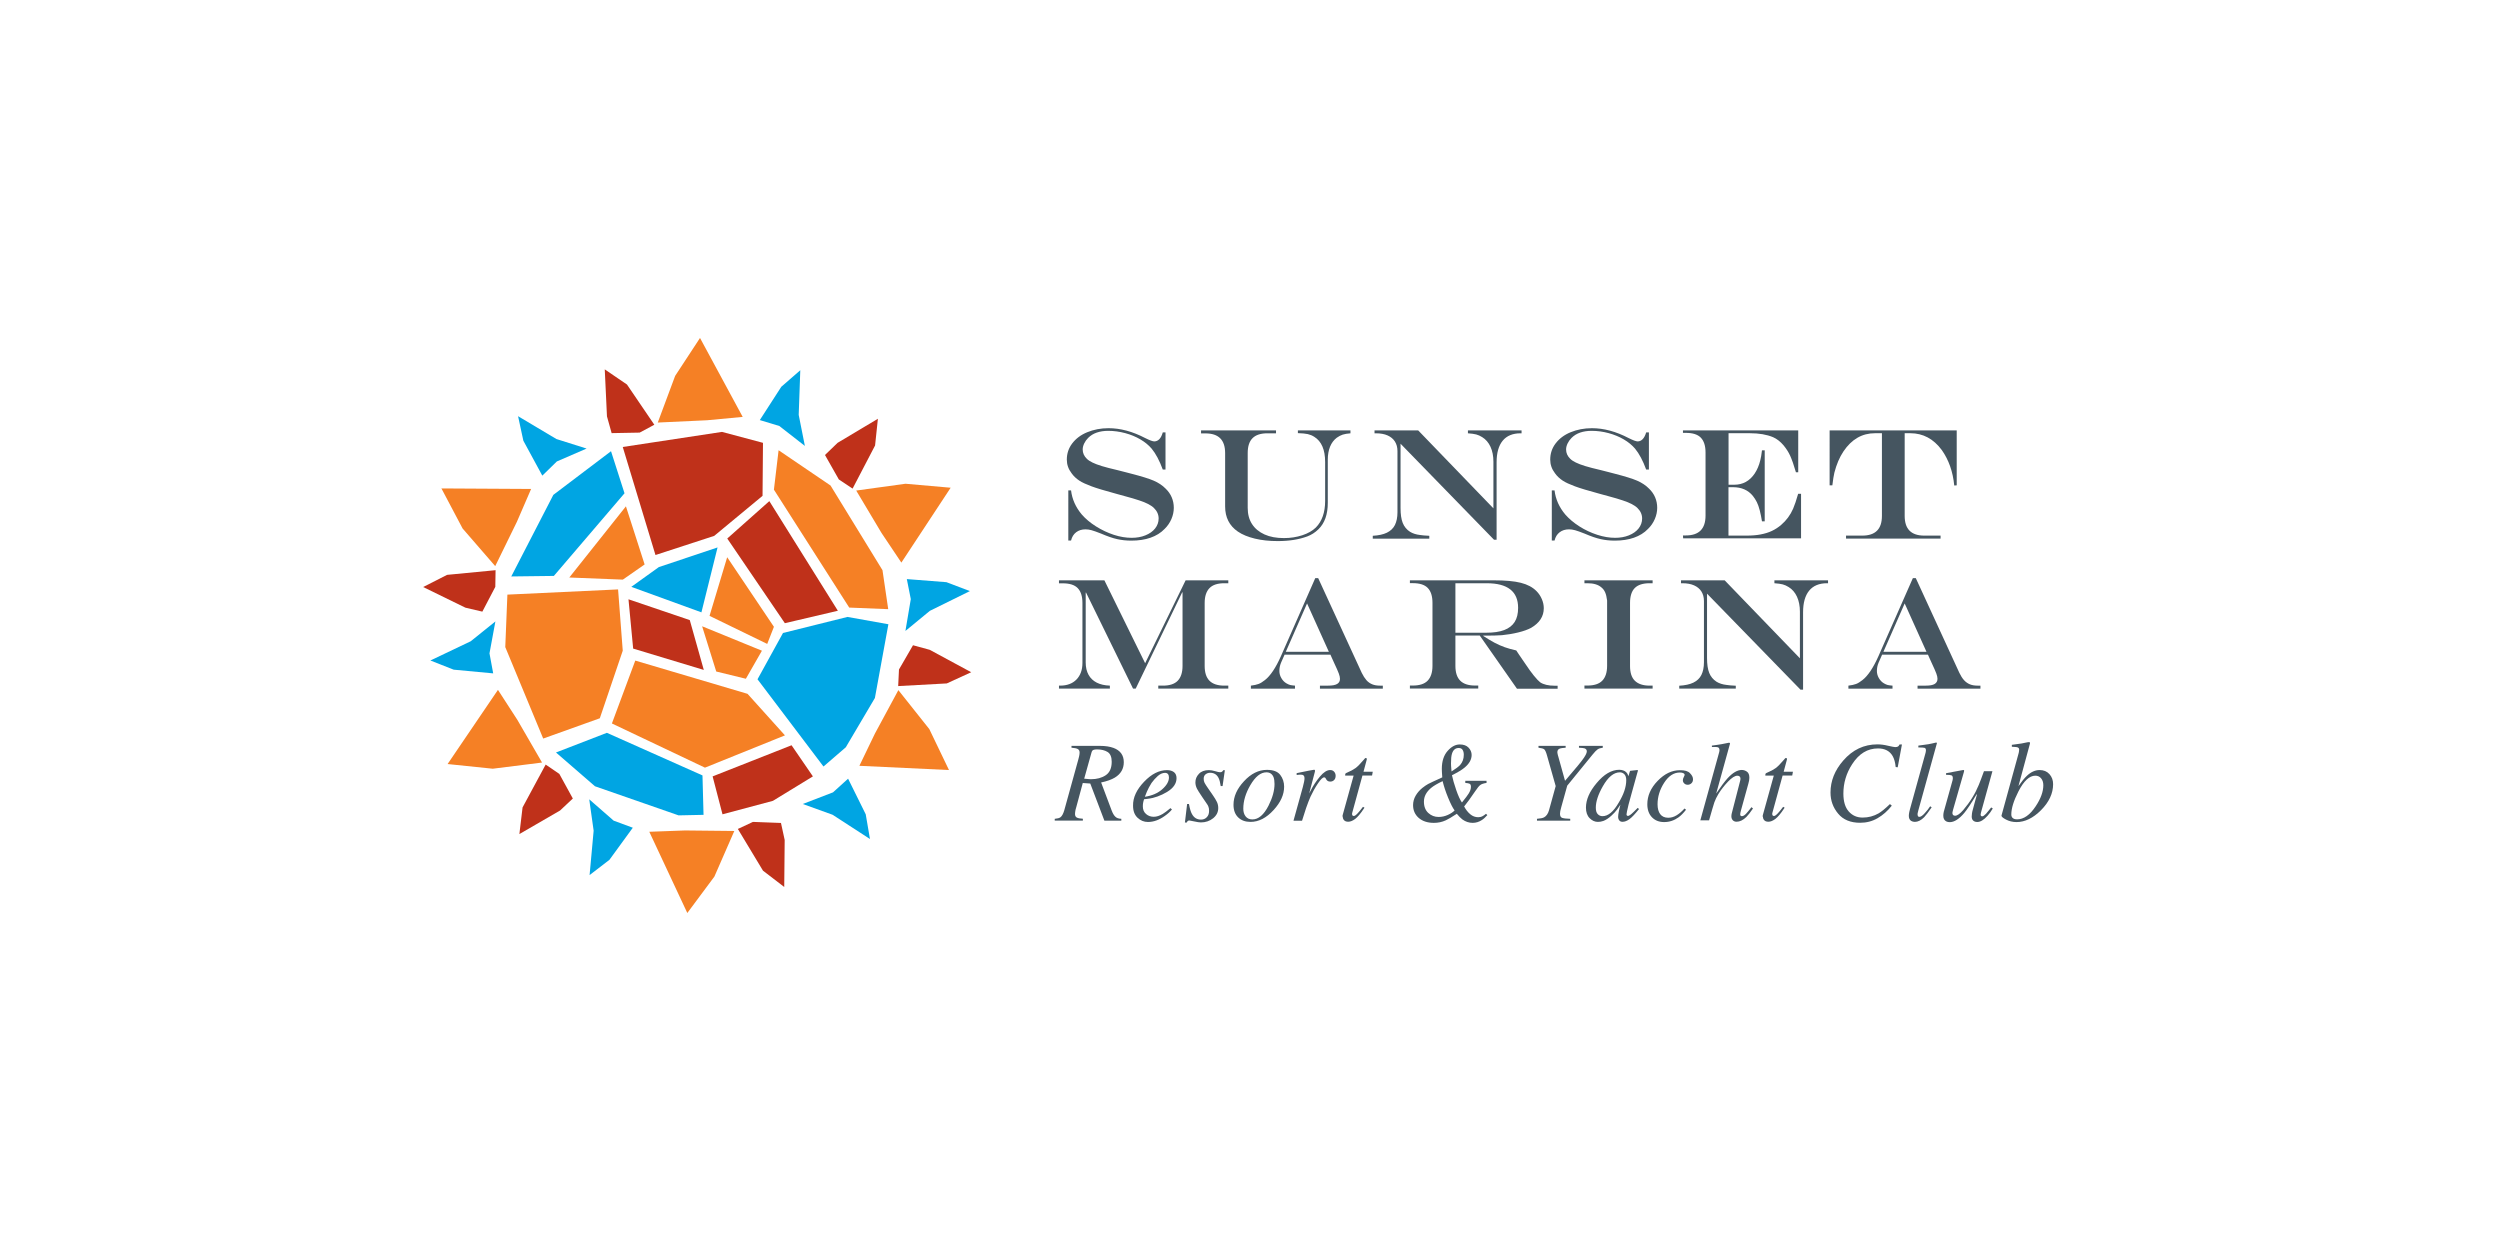 <svg xmlns="http://www.w3.org/2000/svg" xmlns:xlink="http://www.w3.org/1999/xlink" id="Layer_1" x="0px" y="0px" viewBox="0 0 283.46 141.73" style="enable-background:new 0 0 283.46 141.73;" xml:space="preserve"><style type="text/css">	.st0{fill:#F58025;}	.st1{fill:#00A5E3;}	.st2{fill:#BF311A;}	.st3{fill:#455560;}</style><g>	<g>		<path class="st0" d="M100.06,64.65l-5.89-9.6l-5.89-4l-0.53,4.47l8.54,13.37l4.42,0.18L100.06,64.65z M72.03,74.9l-2.65,7.13   l10.55,5.01l9.07-3.66l-4.24-4.71L72.03,74.9z M70.08,66.83l-12.55,0.59l-0.24,5.95l4.3,10.37l6.42-2.3l2.6-7.66L70.08,66.83z    M73.09,64l-2.12-6.59l-6.42,8.07l6.07,0.24L73.09,64z M87.75,71.07l-5.3-7.89l-2,6.65l6.54,3.18L87.75,71.07z M84.57,76.96   l1.82-3.18l-6.78-2.77l1.6,5.13L84.57,76.96z"></path>		<polygon class="st0" points="74.58,47.91 80.17,47.65 84.21,47.27 79.37,38.32 76.55,42.62   "></polygon>		<polygon class="st0" points="56.15,64.19 58.61,59.16 60.22,55.44 50.05,55.38 52.45,59.92   "></polygon>		<polygon class="st0" points="61.46,86.46 58.66,81.62 56.46,78.22 50.75,86.63 55.87,87.16   "></polygon>		<polygon class="st0" points="83.26,94.22 77.67,94.16 73.62,94.31 77.93,103.52 81,99.39   "></polygon>		<polygon class="st0" points="101.86,78.25 99.2,83.18 97.44,86.83 107.6,87.31 105.37,82.67   "></polygon>		<polygon class="st0" points="97.08,55.62 99.95,60.43 102.2,63.79 107.79,55.3 102.67,54.85   "></polygon>	</g>	<g>		<path class="st1" d="M96.09,69.95l-7.31,1.82l-2.89,5.25l7.48,9.89l2.53-2.18l3.3-5.59l1.53-8.36L96.09,69.95z M68.81,83.09   l-5.77,2.23l4.42,3.83l9.48,3.3l2.83-0.06l-0.12-4.47L68.81,83.09z M69.28,51.16l-6.54,4.95l-4.77,9.25l4.83-0.06l8.01-9.37   L69.28,51.16z M71.58,66.54l7.95,2.89l1.83-7.36L74.7,64.3L71.58,66.54z"></path>		<polygon class="st1" points="86.15,47.63 88.59,43.85 90.74,41.98 90.56,47.04 91.26,50.56 88.36,48.3   "></polygon>		<polygon class="st1" points="61.49,53.93 59.34,49.97 58.74,47.19 63.09,49.78 66.51,50.86 63.14,52.32   "></polygon>		<polygon class="st1" points="55.92,76.35 51.44,75.93 48.8,74.89 53.37,72.71 56.17,70.46 55.5,74.08   "></polygon>		<polygon class="st1" points="71.75,93.85 69.1,97.49 66.85,99.22 67.31,94.19 66.81,90.63 69.58,93.05   "></polygon>		<polygon class="st1" points="96.16,88.29 98.16,92.33 98.64,95.13 94.4,92.38 91.02,91.16 94.45,89.84   "></polygon>		<polygon class="st1" points="102.82,65.66 107.31,66.01 109.97,67.02 105.43,69.26 102.66,71.54 103.27,67.93   "></polygon>	</g>	<g>		<path class="st2" d="M80.98,60.76l5.48-4.54l0.05-6.01l-4.65-1.24l-11.25,1.71l3.71,12.25L80.98,60.76z M88.99,70.66l6.01-1.41   l-7.77-12.43l-4.77,4.24L88.99,70.66z M80.8,88.03l1.12,4.3l5.72-1.53l4.53-2.77l-2.42-3.53L80.8,88.03z M71.26,67.95l0.53,5.59   l8.01,2.42l-1.59-5.65L71.26,67.95z"></path>		<polygon class="st2" points="74.19,48.16 71.09,43.6 68.57,41.88 68.82,47.21 69.35,49.11 72.53,49.05   "></polygon>		<polygon class="st2" points="56.19,64.65 50.69,65.18 47.98,66.56 52.77,68.9 54.69,69.35 56.16,66.54   "></polygon>		<polygon class="st2" points="61.87,86.69 59.25,91.55 58.89,94.57 63.5,91.9 64.95,90.54 63.42,87.75   "></polygon>		<polygon class="st2" points="83.66,93.99 86.51,98.72 88.92,100.57 88.97,95.24 88.55,93.31 85.37,93.19   "></polygon>		<polygon class="st2" points="101.84,77.79 107.35,77.49 110.12,76.22 105.42,73.68 103.52,73.16 101.93,75.91   "></polygon>		<polygon class="st2" points="96.67,55.4 99.22,50.51 99.54,47.48 94.97,50.21 93.54,51.59 95.11,54.36   "></polygon>	</g></g><g>	<g>		<path class="st3" d="M131.84,49.03h0.31v4.21h-0.31c-0.37-1.01-0.79-1.8-1.26-2.37c-0.34-0.4-0.77-0.75-1.28-1.05   s-1.09-0.54-1.72-0.71c-0.64-0.17-1.28-0.26-1.93-0.26c-0.49,0-0.92,0.07-1.3,0.2s-0.7,0.33-0.97,0.6   c-0.19,0.19-0.34,0.4-0.45,0.63s-0.17,0.46-0.17,0.68c0,0.41,0.16,0.76,0.47,1.06c0.15,0.15,0.36,0.29,0.63,0.42   s0.62,0.27,1.05,0.4s1.03,0.29,1.81,0.47c0.21,0.06,0.35,0.1,0.43,0.11l0.43,0.11l0.69,0.18c1.16,0.3,2.01,0.56,2.54,0.79   s0.99,0.53,1.36,0.91c0.29,0.28,0.52,0.6,0.68,0.97s0.24,0.77,0.24,1.2c0,0.42-0.09,0.85-0.27,1.27s-0.44,0.8-0.77,1.12   c-0.43,0.45-0.97,0.78-1.6,1s-1.36,0.33-2.18,0.33c-0.57,0-1.1-0.06-1.6-0.17s-1.11-0.32-1.83-0.63   c-0.47-0.19-0.83-0.31-1.07-0.38s-0.48-0.1-0.69-0.1c-0.42,0-0.77,0.11-1.06,0.33s-0.48,0.53-0.58,0.94h-0.31V55.6h0.31   c0.12,1.01,0.53,1.92,1.22,2.74c0.42,0.48,0.95,0.93,1.6,1.34s1.33,0.73,2.03,0.96s1.38,0.34,2.02,0.34   c0.57,0,1.09-0.09,1.56-0.28s0.84-0.45,1.1-0.78s0.4-0.71,0.4-1.13c0-0.45-0.18-0.85-0.54-1.2c-0.16-0.16-0.38-0.3-0.64-0.44   s-0.6-0.27-1.01-0.41s-0.98-0.31-1.7-0.5L126.61,56c-1.37-0.37-2.32-0.66-2.85-0.86c-0.59-0.22-1.06-0.43-1.39-0.65   s-0.63-0.49-0.87-0.83c-0.36-0.47-0.54-0.98-0.54-1.55c0-0.68,0.2-1.29,0.61-1.83s0.97-0.97,1.7-1.27s1.53-0.46,2.42-0.46   c1.34,0,2.72,0.37,4.16,1.12c0.5,0.25,0.85,0.38,1.03,0.38C131.32,50.04,131.65,49.71,131.84,49.03z"></path>		<path class="st3" d="M136.16,48.8h8.52v0.33h-0.98c-0.75,0-1.31,0.18-1.68,0.55s-0.55,0.93-0.55,1.68v6.23   c0,0.71,0.16,1.32,0.49,1.83s0.8,0.9,1.42,1.18s1.35,0.41,2.2,0.41c0.74,0,1.44-0.11,2.08-0.32s1.16-0.51,1.54-0.88   c0.7-0.71,1.05-1.72,1.05-3.01V52.4c0-1.41-0.41-2.36-1.23-2.87c-0.23-0.15-0.48-0.25-0.74-0.31s-0.63-0.09-1.12-0.11V48.8h5.96   v0.33c-0.37,0.03-0.66,0.08-0.88,0.15s-0.44,0.19-0.67,0.35c-0.33,0.25-0.59,0.59-0.76,1.01s-0.26,0.91-0.26,1.48v4.9   c0,1.3-0.35,2.3-1.06,2.99c-0.39,0.38-0.81,0.64-1.26,0.81c-0.94,0.35-2.05,0.53-3.35,0.53c-0.96,0-1.82-0.09-2.6-0.28   s-1.42-0.45-1.93-0.8c-0.96-0.66-1.44-1.61-1.44-2.85v-6.05c0-1.49-0.74-2.23-2.23-2.23h-0.5V48.8z"></path>		<path class="st3" d="M155.87,48.8h4.93l8.53,8.84v-5.29c0-0.64-0.11-1.21-0.33-1.69s-0.54-0.85-0.95-1.1   c-0.22-0.14-0.45-0.24-0.67-0.3s-0.54-0.1-0.94-0.13V48.8h6.08v0.33h-0.12c-0.88,0-1.56,0.28-2.02,0.84s-0.69,1.38-0.69,2.45v8.78   h-0.29l-10.6-10.89v7.29c0,0.71,0.08,1.28,0.25,1.7s0.45,0.76,0.83,1c0.31,0.19,0.69,0.31,1.13,0.36c0.25,0.04,0.6,0.07,1.05,0.09   v0.33h-6.41v-0.33c0.66-0.04,1.19-0.15,1.6-0.35s0.72-0.49,0.91-0.87s0.29-0.87,0.29-1.44v-6.94c0-0.43-0.1-0.79-0.29-1.09   s-0.47-0.53-0.83-0.69s-0.8-0.24-1.32-0.24h-0.16V48.8z"></path>		<path class="st3" d="M186.65,49.03h0.31v4.21h-0.31c-0.37-1.01-0.79-1.8-1.26-2.37c-0.34-0.4-0.77-0.75-1.28-1.05   s-1.09-0.54-1.72-0.71s-1.28-0.26-1.93-0.26c-0.49,0-0.92,0.07-1.3,0.2s-0.7,0.33-0.97,0.6c-0.19,0.19-0.34,0.4-0.45,0.63   s-0.17,0.46-0.17,0.68c0,0.41,0.16,0.76,0.47,1.06c0.15,0.15,0.36,0.29,0.63,0.42c0.27,0.13,0.62,0.27,1.05,0.4   s1.03,0.29,1.81,0.47c0.21,0.06,0.35,0.1,0.43,0.11l0.43,0.11l0.69,0.18c1.16,0.3,2.01,0.56,2.54,0.79s0.99,0.53,1.36,0.91   c0.29,0.28,0.52,0.6,0.68,0.97s0.24,0.77,0.24,1.2c0,0.42-0.09,0.85-0.27,1.27s-0.44,0.8-0.77,1.12c-0.43,0.45-0.97,0.78-1.6,1   s-1.36,0.33-2.17,0.33c-0.57,0-1.1-0.06-1.6-0.17s-1.11-0.32-1.83-0.63c-0.47-0.19-0.83-0.31-1.07-0.38s-0.48-0.1-0.69-0.1   c-0.42,0-0.77,0.11-1.06,0.33s-0.48,0.53-0.58,0.94h-0.31V55.6h0.31c0.12,1.01,0.53,1.92,1.22,2.74c0.42,0.48,0.95,0.93,1.59,1.34   s1.33,0.73,2.04,0.96s1.38,0.34,2.02,0.34c0.57,0,1.09-0.09,1.56-0.28s0.84-0.45,1.1-0.78s0.4-0.71,0.4-1.13   c0-0.45-0.18-0.85-0.54-1.2c-0.16-0.16-0.38-0.3-0.64-0.44s-0.6-0.27-1.01-0.41s-0.98-0.31-1.7-0.5L181.42,56   c-1.37-0.37-2.32-0.66-2.85-0.86c-0.59-0.22-1.06-0.43-1.39-0.65s-0.63-0.49-0.87-0.83c-0.36-0.47-0.54-0.98-0.54-1.55   c0-0.68,0.2-1.29,0.61-1.83s0.97-0.97,1.7-1.27s1.53-0.46,2.42-0.46c1.34,0,2.72,0.37,4.16,1.12c0.5,0.25,0.85,0.38,1.03,0.38   C186.12,50.04,186.45,49.71,186.65,49.03z"></path>		<path class="st3" d="M190.83,48.8h13.06v4.75h-0.26c-0.24-0.83-0.46-1.45-0.65-1.87s-0.44-0.8-0.74-1.17   c-0.37-0.44-0.77-0.75-1.2-0.94c-0.72-0.3-1.6-0.45-2.63-0.45h-2.42v5.84h0.65c0.97,0,1.73-0.42,2.3-1.25   c0.29-0.43,0.51-0.94,0.65-1.53c0.07-0.25,0.13-0.62,0.19-1.12h0.31v8.05h-0.31c-0.07-0.43-0.15-0.84-0.25-1.23   s-0.21-0.7-0.33-0.94c-0.12-0.24-0.27-0.48-0.46-0.72c-0.53-0.65-1.28-0.98-2.25-0.98h-0.51v5.49h2.02c0.6,0,1.13-0.04,1.61-0.13   s0.91-0.22,1.29-0.4s0.74-0.41,1.07-0.7c0.57-0.49,1.02-1.09,1.34-1.82c0.18-0.42,0.37-0.98,0.57-1.69h0.33v5.05h-13.37   l-0.02-0.33h0.33c1.49,0,2.23-0.75,2.23-2.25v-7.15c0-0.76-0.18-1.32-0.54-1.69s-0.93-0.54-1.69-0.54h-0.33V48.8z"></path>		<path class="st3" d="M207.46,48.8h14.4v6.23l-0.28,0.02c-0.15-1.56-0.62-2.9-1.41-4.02c-0.94-1.27-2.13-1.91-3.57-1.91h-0.64v9.38   c0,1.49,0.74,2.23,2.22,2.23h1.85v0.34h-10.72v-0.34h1.84c1.49,0,2.23-0.74,2.23-2.23v-9.38h-0.79c-1.46,0-2.65,0.69-3.57,2.06   c-0.45,0.67-0.79,1.48-1.03,2.41c-0.08,0.32-0.15,0.8-0.23,1.44h-0.31V48.8z"></path>		<path class="st3" d="M120.09,65.8h5.13l4.62,9.4l4.59-9.4h4.84v0.33h-0.45c-0.76,0-1.32,0.18-1.68,0.55s-0.55,0.93-0.55,1.68v7.15   c0,0.75,0.18,1.31,0.55,1.68s0.93,0.55,1.68,0.55h0.45v0.34h-7.94v-0.34h0.53c0.75,0,1.31-0.18,1.67-0.55s0.55-0.93,0.55-1.68   v-8.35h-0.04l-5.27,10.92h-0.3l-5.33-10.89h-0.04v7.92c0,0.55,0.11,1.02,0.32,1.4s0.52,0.68,0.93,0.89s0.91,0.32,1.49,0.34v0.34   h-5.77v-0.34h0.12c0.79,0,1.41-0.23,1.86-0.69s0.68-1.09,0.68-1.88v-6.8c0-0.76-0.18-1.32-0.54-1.69s-0.93-0.54-1.69-0.54h-0.43   V65.8z"></path>		<path class="st3" d="M149.13,65.55h0.33l4.94,10.74c0.16,0.33,0.34,0.61,0.53,0.83s0.42,0.37,0.66,0.47s0.54,0.15,0.87,0.15h0.33   v0.34h-7.13v-0.34h0.93c0.46,0,0.8-0.06,1.02-0.19s0.32-0.32,0.32-0.58c0-0.16-0.04-0.36-0.13-0.6s-0.27-0.66-0.56-1.27   c-0.02-0.04-0.04-0.09-0.08-0.18s-0.07-0.16-0.11-0.24l-0.2-0.45h-5.2l-0.4,0.91c-0.13,0.31-0.19,0.62-0.19,0.94   c0,0.27,0.07,0.54,0.22,0.8s0.34,0.46,0.58,0.6c0.16,0.09,0.3,0.16,0.43,0.19s0.31,0.05,0.54,0.07v0.34h-5v-0.34   c0.36-0.04,0.65-0.11,0.87-0.19s0.45-0.23,0.72-0.44c0.62-0.48,1.23-1.39,1.82-2.72L149.13,65.55z M148.2,68.42l-2.41,5.48h4.88   L148.2,68.42z"></path>		<path class="st3" d="M167.78,72.06h-2.76v3.44c0,0.75,0.18,1.31,0.55,1.68s0.93,0.55,1.68,0.55h0.36v0.34h-7.75v-0.34h0.33   c0.76,0,1.32-0.18,1.68-0.55s0.55-0.93,0.55-1.68v-7.15c0-0.76-0.18-1.32-0.54-1.69s-0.93-0.54-1.69-0.54h-0.33V65.8h9.52   c1.29,0,2.31,0.09,3.06,0.28s1.34,0.5,1.78,0.95c0.25,0.25,0.45,0.55,0.6,0.9s0.22,0.69,0.22,1.03c0,0.93-0.48,1.67-1.44,2.23   c-0.36,0.19-0.84,0.37-1.46,0.52s-1.23,0.25-1.84,0.31c-0.46,0.04-1.17,0.05-2.12,0.05v0.04c0.47,0.3,0.89,0.56,1.27,0.76   s0.76,0.37,1.15,0.51s0.83,0.26,1.32,0.37l0.29,0.44c0.19,0.28,0.34,0.49,0.43,0.63s0.2,0.3,0.33,0.48   c0.33,0.5,0.64,0.93,0.94,1.3s0.54,0.62,0.73,0.77c0.38,0.25,0.93,0.38,1.63,0.38h0.34v0.34h-4.61L167.78,72.06z M165.02,71.74   h3.5c0.83,0,1.5-0.1,2.03-0.3s0.93-0.51,1.19-0.92s0.39-0.94,0.39-1.6c0-1.86-1.19-2.79-3.56-2.79h-3.55V71.74z"></path>		<path class="st3" d="M179.65,77.73h0.34c0.76,0,1.32-0.18,1.68-0.55s0.55-0.93,0.55-1.68c0-0.35,0-0.66,0-0.93s0-0.54,0-0.79   s0-0.63,0-1.13c0-2.06,0-3.58,0-4.56c-0.05-0.39-0.12-0.69-0.22-0.92s-0.24-0.42-0.43-0.57c-0.35-0.31-0.88-0.47-1.58-0.47h-0.34   V65.8h7.73v0.33h-0.34c-0.76,0-1.32,0.18-1.68,0.54s-0.54,0.93-0.54,1.69v7.15c0,0.76,0.18,1.32,0.55,1.68s0.92,0.55,1.67,0.55   h0.34v0.34h-7.73V77.73z"></path>		<path class="st3" d="M190.62,65.8h4.93l8.53,8.84v-5.29c0-0.64-0.11-1.21-0.33-1.69s-0.54-0.85-0.95-1.1   c-0.22-0.14-0.45-0.24-0.67-0.3s-0.54-0.1-0.94-0.13V65.8h6.08v0.33h-0.12c-0.88,0-1.56,0.28-2.02,0.84s-0.69,1.38-0.69,2.45v8.78   h-0.29l-10.6-10.89v7.29c0,0.71,0.08,1.28,0.25,1.7s0.45,0.76,0.83,1c0.31,0.19,0.69,0.31,1.13,0.36c0.25,0.04,0.6,0.07,1.05,0.09   v0.33h-6.41v-0.33c0.66-0.04,1.19-0.15,1.6-0.35s0.72-0.49,0.91-0.87s0.29-0.87,0.29-1.44v-6.94c0-0.43-0.1-0.79-0.29-1.09   s-0.47-0.53-0.83-0.69s-0.8-0.24-1.32-0.24h-0.16V65.8z"></path>		<path class="st3" d="M216.89,65.55h0.33l4.94,10.74c0.16,0.33,0.33,0.61,0.53,0.83s0.42,0.37,0.66,0.47s0.54,0.15,0.87,0.15h0.33   v0.34h-7.13v-0.34h0.93c0.46,0,0.8-0.06,1.01-0.19s0.32-0.32,0.32-0.58c0-0.16-0.04-0.36-0.13-0.6s-0.27-0.66-0.56-1.27   c-0.02-0.04-0.04-0.09-0.08-0.18s-0.07-0.16-0.11-0.24l-0.2-0.45h-5.2l-0.4,0.91c-0.13,0.31-0.19,0.62-0.19,0.94   c0,0.27,0.07,0.54,0.22,0.8s0.34,0.46,0.58,0.6c0.16,0.09,0.3,0.16,0.43,0.19s0.31,0.05,0.54,0.07v0.34h-5v-0.34   c0.36-0.04,0.65-0.11,0.87-0.19s0.45-0.23,0.72-0.44c0.62-0.48,1.23-1.39,1.82-2.72L216.89,65.55z M215.96,68.42l-2.41,5.48h4.88   L215.96,68.42z"></path>	</g>	<g>		<g>			<path class="st3" d="M119.6,92.84c0.3-0.03,0.51-0.08,0.63-0.17c0.18-0.13,0.32-0.39,0.44-0.79l1.59-5.75    c0.03-0.11,0.07-0.25,0.1-0.4s0.05-0.29,0.05-0.4c0-0.2-0.07-0.33-0.22-0.41c-0.14-0.07-0.38-0.12-0.7-0.14v-0.21h3.22    c0.62,0,1.13,0.08,1.54,0.23c0.78,0.29,1.17,0.83,1.17,1.62c0,0.75-0.34,1.34-1.02,1.75c-0.37,0.22-0.88,0.41-1.55,0.55l1.2,3.19    c0.12,0.31,0.25,0.54,0.41,0.69c0.15,0.15,0.38,0.23,0.68,0.24v0.21h-1.92l-1.6-4.21l-0.85-0.06l-0.73,2.71    c-0.03,0.11-0.06,0.22-0.09,0.32c-0.04,0.21-0.06,0.37-0.06,0.48c0,0.2,0.07,0.34,0.21,0.41s0.37,0.12,0.68,0.13v0.21h-3.19    V92.84z M123.49,88.34c0.07,0.01,0.14,0.01,0.22,0.01c0.65,0,1.21-0.15,1.66-0.45c0.45-0.3,0.68-0.81,0.68-1.53    c0-0.54-0.16-0.92-0.47-1.11s-0.71-0.29-1.2-0.29c-0.17,0-0.31,0.02-0.41,0.06c-0.1,0.04-0.17,0.14-0.21,0.29l-0.83,2.97    C123.24,88.32,123.42,88.34,123.49,88.34z"></path>			<path class="st3" d="M129.72,88.64c0.84-0.88,1.7-1.32,2.6-1.32c0.33,0,0.59,0.08,0.79,0.23c0.19,0.15,0.29,0.38,0.29,0.68    c0,0.61-0.36,1.13-1.07,1.56c-0.71,0.43-1.46,0.7-2.25,0.79l-0.36,0.04c-0.06,0.17-0.09,0.31-0.11,0.42s-0.03,0.23-0.03,0.39    c0,0.37,0.12,0.66,0.37,0.87c0.24,0.21,0.53,0.31,0.87,0.31c0.32,0,0.65-0.11,1.01-0.32c0.2-0.12,0.5-0.34,0.88-0.66l0.17,0.15    c-0.19,0.24-0.46,0.49-0.82,0.74c-0.63,0.45-1.26,0.68-1.9,0.68c-0.45,0-0.84-0.16-1.18-0.48c-0.34-0.32-0.51-0.77-0.51-1.36    C128.45,90.42,128.88,89.52,129.72,88.64z M131.78,89.49c0.51-0.45,0.76-0.9,0.76-1.34c0-0.16-0.04-0.29-0.11-0.38    c-0.08-0.1-0.19-0.14-0.34-0.14c-0.27,0-0.54,0.12-0.81,0.35c-0.26,0.23-0.5,0.5-0.71,0.79c-0.22,0.35-0.4,0.68-0.53,0.99    c-0.07,0.17-0.15,0.36-0.23,0.58C130.61,90.22,131.27,89.94,131.78,89.49z"></path>			<path class="st3" d="M134.6,91.16h0.21c0.09,0.51,0.2,0.89,0.33,1.12c0.23,0.44,0.58,0.65,1.04,0.65c0.26,0,0.48-0.09,0.65-0.27    c0.18-0.18,0.26-0.42,0.26-0.72c0-0.19-0.02-0.34-0.07-0.46c-0.04-0.12-0.1-0.23-0.17-0.32l-0.53-0.78    c-0.32-0.47-0.52-0.79-0.6-0.95c-0.12-0.24-0.18-0.48-0.18-0.72c0-0.37,0.13-0.69,0.4-0.97c0.26-0.28,0.64-0.42,1.13-0.42    c0.21,0,0.44,0.04,0.71,0.12s0.45,0.12,0.55,0.12c0.11,0,0.18-0.02,0.23-0.06c0.05-0.04,0.1-0.1,0.14-0.17h0.18l-0.26,1.8h-0.21    c-0.06-0.41-0.14-0.72-0.25-0.93c-0.2-0.39-0.52-0.58-0.96-0.58c-0.19,0-0.35,0.06-0.5,0.17c-0.15,0.12-0.22,0.29-0.22,0.51    c0,0.17,0.03,0.33,0.1,0.46c0.07,0.13,0.21,0.36,0.45,0.7l0.45,0.65c0.23,0.33,0.4,0.61,0.5,0.82c0.1,0.21,0.15,0.44,0.15,0.69    c0,0.46-0.19,0.84-0.58,1.16c-0.39,0.31-0.85,0.47-1.39,0.47c-0.17,0-0.42-0.04-0.74-0.11c-0.32-0.07-0.51-0.11-0.56-0.11    c-0.08,0-0.15,0.02-0.19,0.06c-0.04,0.04-0.08,0.1-0.11,0.17h-0.21L134.6,91.16z"></path>			<path class="st3" d="M145.16,87.86c0.29,0.38,0.44,0.83,0.44,1.34c0,0.9-0.4,1.78-1.19,2.64c-0.82,0.9-1.69,1.35-2.62,1.35    c-0.58,0-1.05-0.17-1.4-0.51c-0.35-0.34-0.53-0.81-0.53-1.43c0-0.93,0.39-1.81,1.18-2.66c0.8-0.87,1.67-1.3,2.61-1.3    C144.37,87.29,144.87,87.48,145.16,87.86z M141.23,92.56c0.18,0.23,0.43,0.35,0.77,0.35c0.69,0,1.3-0.52,1.83-1.56    c0.45-0.89,0.68-1.71,0.68-2.46c0-0.32-0.04-0.57-0.11-0.77c-0.15-0.37-0.42-0.55-0.81-0.55c-0.65,0-1.25,0.48-1.82,1.45    c-0.53,0.91-0.8,1.8-0.8,2.67C140.97,92.04,141.05,92.33,141.23,92.56z"></path>			<path class="st3" d="M149.08,87.31c0.01,0.02,0.02,0.05,0.02,0.08c0,0.04-0.01,0.08-0.01,0.1l-0.65,2.48l0.15-0.29    c0.3-0.6,0.66-1.14,1.07-1.63c0.41-0.49,0.8-0.74,1.16-0.74c0.2,0,0.35,0.07,0.46,0.2c0.11,0.13,0.16,0.28,0.16,0.45    c0,0.19-0.05,0.35-0.16,0.47c-0.11,0.12-0.26,0.19-0.45,0.19c-0.13,0-0.23-0.03-0.3-0.08s-0.12-0.11-0.16-0.18l-0.08-0.14    c-0.02-0.03-0.04-0.05-0.06-0.06c-0.02-0.01-0.05-0.02-0.09-0.02c-0.17,0-0.4,0.23-0.71,0.69c-0.31,0.46-0.59,0.96-0.84,1.5    c-0.15,0.33-0.31,0.76-0.5,1.29c-0.12,0.34-0.27,0.82-0.46,1.44h-0.97l1.06-3.82c0.06-0.22,0.11-0.42,0.14-0.59    c0.04-0.17,0.05-0.32,0.05-0.43c0-0.13-0.03-0.22-0.1-0.29c-0.06-0.07-0.17-0.1-0.33-0.1c-0.05,0-0.11,0-0.19,0.01    c-0.08,0.01-0.17,0.02-0.27,0.03v-0.21l0.25-0.05c0.33-0.07,0.69-0.14,1.08-0.22s0.6-0.11,0.62-0.11    C149.04,87.27,149.07,87.28,149.08,87.31z"></path>			<path class="st3" d="M152.22,92.51c0-0.04,0.01-0.09,0.03-0.14l1.23-4.43h-0.96c0-0.11,0.01-0.19,0.03-0.22    c0.02-0.03,0.06-0.06,0.13-0.09c0.43-0.18,0.76-0.36,1-0.53c0.24-0.17,0.56-0.5,0.97-0.98l0.1-0.12    c0.01-0.02,0.03-0.03,0.05-0.04c0.02-0.01,0.04-0.02,0.06-0.02c0.04,0.01,0.07,0.02,0.09,0.03c0.01,0.03,0.02,0.06,0.02,0.08    c0,0.02,0,0.05,0,0.07l-0.37,1.38h1.05l-0.08,0.43h-1.09l-1.17,4.27c-0.02,0.08-0.01,0.15,0.02,0.22c0.03,0.07,0.09,0.1,0.17,0.1    c0.11,0,0.26-0.11,0.46-0.33c0.11-0.12,0.31-0.35,0.58-0.71l0.17,0.1l-0.09,0.13c-0.36,0.55-0.69,0.93-0.96,1.14    c-0.28,0.21-0.54,0.32-0.79,0.32c-0.22,0-0.37-0.06-0.47-0.17s-0.15-0.24-0.15-0.39C152.22,92.6,152.22,92.56,152.22,92.51z"></path>			<path class="st3" d="M163.49,87.53c-0.01-0.11-0.01-0.24-0.01-0.36c0-0.85,0.22-1.53,0.65-2.02c0.44-0.5,0.9-0.74,1.38-0.74    c0.44,0,0.77,0.12,1,0.36c0.23,0.24,0.35,0.52,0.35,0.83c0,0.52-0.27,1-0.82,1.45c-0.3,0.25-0.77,0.53-1.41,0.85    c0.09,0.44,0.25,1,0.48,1.67c0.23,0.67,0.45,1.14,0.65,1.42c0.4-0.49,0.65-0.83,0.76-1.01c0.17-0.27,0.26-0.53,0.26-0.77    c0-0.18-0.05-0.29-0.14-0.34c-0.09-0.05-0.26-0.08-0.5-0.1v-0.24h2.41v0.24c-0.33,0.05-0.56,0.13-0.7,0.23    c-0.14,0.1-0.33,0.33-0.57,0.69c-0.33,0.48-0.57,0.82-0.72,1.03c-0.15,0.2-0.33,0.44-0.55,0.72c0.19,0.36,0.42,0.65,0.69,0.88    c0.27,0.23,0.58,0.34,0.91,0.34c0.18,0,0.35-0.04,0.51-0.13c0.1-0.05,0.22-0.14,0.37-0.26l0.15,0.15    c-0.23,0.26-0.44,0.45-0.62,0.56c-0.32,0.21-0.67,0.32-1.04,0.32c-0.42,0-0.81-0.13-1.17-0.39c-0.2-0.15-0.41-0.37-0.63-0.64    c-0.57,0.38-0.99,0.62-1.25,0.74c-0.43,0.2-0.88,0.29-1.35,0.29c-0.72,0-1.29-0.19-1.72-0.56c-0.43-0.38-0.64-0.86-0.64-1.45    c0-0.38,0.1-0.74,0.29-1.07c0.19-0.33,0.45-0.63,0.76-0.88c0.24-0.19,0.46-0.34,0.66-0.45c0.21-0.11,0.74-0.36,1.6-0.75    C163.51,87.85,163.49,87.65,163.49,87.53z M161.95,92.18c0.33,0.3,0.72,0.45,1.16,0.45c0.37,0,0.72-0.08,1.05-0.23    c0.33-0.15,0.59-0.32,0.77-0.51c-0.22-0.29-0.46-0.77-0.74-1.45c-0.28-0.68-0.48-1.3-0.62-1.87c-0.58,0.27-1.02,0.53-1.32,0.78    c-0.53,0.45-0.8,0.96-0.8,1.54C161.45,91.45,161.62,91.88,161.95,92.18z M165.56,86.73c0.27-0.31,0.41-0.69,0.41-1.15    c0-0.22-0.04-0.4-0.13-0.55c-0.09-0.15-0.24-0.22-0.45-0.22c-0.37,0-0.63,0.22-0.76,0.65c-0.08,0.25-0.11,0.62-0.11,1.1    c0,0.1,0,0.2,0.01,0.3c0.01,0.1,0.02,0.3,0.05,0.61C165.06,87.17,165.39,86.92,165.56,86.73z"></path>			<path class="st3" d="M174.26,92.84c0.39-0.03,0.66-0.08,0.82-0.17c0.25-0.14,0.44-0.4,0.55-0.79l0.76-2.75l-0.99-3.49    c-0.1-0.37-0.21-0.59-0.31-0.68c-0.1-0.08-0.32-0.14-0.65-0.18v-0.21h3.08v0.21c-0.31,0.02-0.53,0.05-0.65,0.09    c-0.19,0.07-0.29,0.21-0.29,0.4c0,0.06,0.01,0.15,0.04,0.27s0.04,0.19,0.06,0.22l0.77,2.77l1.44-1.7    c0.32-0.39,0.55-0.68,0.68-0.88c0.23-0.33,0.35-0.59,0.35-0.76c0-0.17-0.09-0.28-0.26-0.34c-0.11-0.03-0.32-0.06-0.63-0.07v-0.21    h2.7v0.21c-0.25,0.03-0.45,0.09-0.59,0.19c-0.14,0.1-0.33,0.29-0.57,0.59l-2.87,3.52l-0.67,2.41c-0.06,0.2-0.1,0.36-0.12,0.48    c-0.02,0.12-0.03,0.22-0.03,0.3c0,0.25,0.08,0.4,0.24,0.46s0.47,0.1,0.92,0.11v0.21h-3.77V92.84z"></path>			<path class="st3" d="M184.38,87.55c0.1,0.09,0.18,0.22,0.23,0.37l0.03,0.09l0.14-0.48c0.02-0.05,0.03-0.09,0.04-0.11    s0.04-0.03,0.09-0.03l0.73-0.08c0.04,0,0.06,0.01,0.07,0.02c0.01,0.02,0.01,0.04,0,0.08c-0.02,0.05-0.03,0.1-0.04,0.13    c-0.01,0.03-0.02,0.08-0.04,0.14l-0.63,2.27c-0.14,0.49-0.25,0.92-0.35,1.28c-0.16,0.65-0.23,1.02-0.23,1.11    c0,0.06,0.02,0.1,0.05,0.13c0.03,0.03,0.07,0.04,0.12,0.04c0.04,0,0.08-0.01,0.13-0.04c0.05-0.03,0.1-0.06,0.17-0.11l0.11-0.09    c0.04-0.03,0.08-0.06,0.12-0.11c0.04-0.04,0.1-0.09,0.16-0.15l0.41-0.41l0.15,0.13c-0.45,0.56-0.81,0.95-1.09,1.15    c-0.27,0.2-0.54,0.3-0.78,0.3c-0.16,0-0.29-0.05-0.37-0.16c-0.09-0.11-0.13-0.25-0.13-0.41c0-0.15,0.03-0.37,0.09-0.66    c0.06-0.29,0.11-0.52,0.17-0.72c-0.08,0.13-0.2,0.31-0.38,0.56c-0.18,0.24-0.4,0.48-0.66,0.71c-0.31,0.28-0.6,0.47-0.89,0.58    c-0.22,0.08-0.43,0.11-0.63,0.11c-0.34,0-0.65-0.14-0.93-0.42c-0.28-0.28-0.42-0.68-0.42-1.2c0-0.89,0.4-1.82,1.21-2.78    c0.83-1,1.69-1.51,2.58-1.51C183.94,87.29,184.2,87.38,184.38,87.55z M184.18,87.79c-0.14-0.14-0.31-0.22-0.51-0.22    c-0.7,0-1.34,0.53-1.94,1.59c-0.53,0.93-0.79,1.74-0.79,2.41c0,0.34,0.07,0.59,0.22,0.74c0.15,0.16,0.33,0.23,0.54,0.23    c0.64,0,1.25-0.51,1.84-1.54c0.57-0.94,0.85-1.78,0.85-2.54C184.39,88.16,184.32,87.94,184.18,87.79z"></path>			<path class="st3" d="M191.62,87.67c0.23,0.23,0.34,0.46,0.34,0.68c0,0.2-0.06,0.35-0.18,0.46c-0.12,0.11-0.26,0.17-0.42,0.17    c-0.16,0-0.29-0.05-0.39-0.15c-0.11-0.1-0.16-0.22-0.16-0.36c0-0.11,0.03-0.23,0.1-0.36c0.07-0.13,0.1-0.21,0.1-0.25    c0-0.08-0.04-0.14-0.13-0.19s-0.23-0.08-0.42-0.08c-0.68,0-1.27,0.39-1.77,1.16c-0.5,0.78-0.75,1.59-0.75,2.44    c0,0.48,0.1,0.85,0.3,1.12c0.2,0.27,0.51,0.41,0.91,0.41c0.33,0,0.64-0.09,0.95-0.28s0.59-0.43,0.85-0.72l0.04-0.05l0.18,0.14    c-0.3,0.38-0.58,0.67-0.86,0.87c-0.49,0.35-1.03,0.53-1.62,0.53c-0.57,0-1.03-0.18-1.38-0.54c-0.35-0.36-0.53-0.86-0.53-1.48    c0-0.96,0.39-1.85,1.17-2.65c0.77-0.8,1.61-1.21,2.51-1.21C191.02,87.32,191.4,87.43,191.62,87.67z"></path>			<path class="st3" d="M194.08,84.54c0.27-0.04,0.5-0.07,0.66-0.09c0.17-0.02,0.32-0.04,0.44-0.07c0.5-0.1,0.78-0.15,0.81-0.16    c0.04-0.01,0.07-0.01,0.09-0.01c0.05,0.03,0.08,0.06,0.08,0.09l-1.57,5.67c0.53-0.79,0.96-1.36,1.29-1.73    c0.58-0.63,1.12-0.94,1.61-0.94c0.2,0,0.39,0.06,0.58,0.19c0.19,0.13,0.28,0.36,0.28,0.7c0,0.08-0.01,0.18-0.03,0.31    c-0.02,0.13-0.05,0.24-0.08,0.34l-0.84,3.04c-0.03,0.08-0.05,0.17-0.06,0.24c-0.02,0.08-0.03,0.15-0.03,0.21    c0,0.07,0.02,0.13,0.05,0.16c0.03,0.04,0.08,0.05,0.15,0.05c0.13,0,0.29-0.09,0.46-0.27c0.11-0.11,0.32-0.36,0.62-0.75l0.17,0.15    c-0.3,0.44-0.55,0.76-0.75,0.96c-0.37,0.36-0.74,0.54-1.11,0.54c-0.17,0-0.31-0.05-0.42-0.16c-0.11-0.11-0.17-0.26-0.17-0.46    c0-0.06,0-0.11,0.01-0.16c0.01-0.05,0.02-0.1,0.03-0.16l0.96-3.72c0.01-0.03,0.02-0.07,0.02-0.11c0.01-0.04,0.01-0.07,0.01-0.11    c0-0.11-0.03-0.19-0.09-0.25c-0.07-0.06-0.15-0.09-0.26-0.09c-0.28,0-0.64,0.23-1.07,0.68c-0.43,0.46-0.79,0.92-1.08,1.39    c-0.2,0.33-0.35,0.65-0.46,0.95c-0.1,0.3-0.3,0.98-0.6,2.04h-0.99l2.13-7.7c0.01-0.06,0.02-0.1,0.03-0.14    c0-0.04,0.01-0.07,0.01-0.11c0-0.18-0.06-0.29-0.18-0.33c-0.12-0.04-0.34-0.04-0.68-0.03V84.54z"></path>			<path class="st3" d="M199.86,92.51c0-0.04,0.01-0.09,0.03-0.14l1.23-4.43h-0.96c0-0.11,0.01-0.19,0.03-0.22    c0.02-0.03,0.06-0.06,0.13-0.09c0.43-0.18,0.76-0.36,1-0.53c0.24-0.17,0.56-0.5,0.97-0.98l0.1-0.12    c0.01-0.02,0.03-0.03,0.05-0.04c0.02-0.01,0.04-0.02,0.06-0.02c0.04,0.01,0.07,0.02,0.09,0.03c0.01,0.03,0.02,0.06,0.02,0.08    c0,0.02,0,0.05,0,0.07l-0.37,1.38h1.05l-0.08,0.43h-1.09l-1.17,4.27c-0.02,0.08-0.01,0.15,0.02,0.22c0.03,0.07,0.09,0.1,0.17,0.1    c0.11,0,0.26-0.11,0.46-0.33c0.11-0.12,0.31-0.35,0.58-0.71l0.17,0.1l-0.09,0.13c-0.36,0.55-0.69,0.93-0.96,1.14    c-0.28,0.21-0.54,0.32-0.79,0.32c-0.22,0-0.37-0.06-0.47-0.17s-0.15-0.24-0.15-0.39C199.85,92.6,199.85,92.56,199.86,92.51z"></path>			<path class="st3" d="M214.09,84.56c0.44,0.1,0.71,0.15,0.8,0.15c0.16,0,0.27-0.03,0.33-0.08s0.12-0.12,0.16-0.22h0.27l-0.48,2.59    l-0.23-0.03c-0.05-0.51-0.16-0.92-0.34-1.24c-0.33-0.58-0.89-0.87-1.66-0.87c-1.19,0-2.16,0.59-2.93,1.78    c-0.67,1.03-1,2.14-1,3.34c0,0.89,0.2,1.57,0.61,2.03s0.93,0.69,1.57,0.69c0.66,0,1.26-0.16,1.82-0.48    c0.33-0.2,0.75-0.54,1.28-1.05l0.21,0.18c-0.47,0.6-1.01,1.07-1.61,1.42c-0.6,0.35-1.26,0.52-1.98,0.52    c-1.08,0-1.92-0.34-2.49-1.03c-0.58-0.69-0.87-1.49-0.87-2.4c0-1.31,0.48-2.52,1.45-3.63c1.06-1.22,2.35-1.83,3.87-1.83    C213.24,84.4,213.65,84.45,214.09,84.56z"></path>			<path class="st3" d="M218.33,85.35c0.02-0.06,0.03-0.11,0.03-0.17c0-0.06,0.01-0.1,0.01-0.13c0-0.14-0.06-0.23-0.17-0.26    c-0.12-0.03-0.35-0.04-0.69-0.04v-0.21c0.19-0.03,0.41-0.06,0.66-0.09c0.25-0.03,0.41-0.06,0.49-0.07    c0.24-0.04,0.53-0.11,0.87-0.19c0.03,0,0.06,0.02,0.09,0.06l-2.11,7.63c-0.05,0.18-0.07,0.29-0.08,0.33    c-0.01,0.04-0.01,0.08-0.01,0.11c0,0.08,0.02,0.15,0.04,0.21c0.03,0.06,0.08,0.09,0.17,0.09c0.15,0,0.35-0.13,0.6-0.41    c0.25-0.27,0.45-0.53,0.62-0.79l0.17,0.12c-0.37,0.54-0.65,0.91-0.85,1.12c-0.35,0.35-0.71,0.53-1.06,0.53    c-0.15,0-0.29-0.04-0.41-0.11c-0.18-0.11-0.27-0.31-0.27-0.58c0-0.11,0.02-0.25,0.05-0.42c0.02-0.11,0.05-0.23,0.09-0.37    L218.33,85.35z"></path>			<path class="st3" d="M221.39,88.47c0.01-0.04,0.02-0.08,0.02-0.12c0.01-0.04,0.01-0.07,0.01-0.11c0-0.18-0.05-0.29-0.16-0.33    c-0.11-0.04-0.31-0.06-0.61-0.06v-0.18l0.95-0.18l1.02-0.19c0.02,0,0.04,0.01,0.06,0.03c0.02,0.02,0.02,0.05,0.02,0.07    l-0.02,0.11l-1.23,4.29c-0.03,0.11-0.05,0.19-0.06,0.25s-0.02,0.1-0.02,0.13c0,0.1,0.03,0.17,0.08,0.23    c0.05,0.05,0.13,0.08,0.22,0.08c0.25,0,0.57-0.22,0.95-0.67s0.72-0.91,1.01-1.39c0.27-0.43,0.51-0.9,0.73-1.43    c0.14-0.33,0.33-0.85,0.59-1.56h0.96l-1.25,4.51c-0.02,0.08-0.04,0.16-0.06,0.23s-0.03,0.13-0.03,0.18c0,0.05,0.01,0.1,0.04,0.14    c0.03,0.04,0.07,0.06,0.13,0.06c0.06,0,0.13-0.02,0.19-0.07c0.07-0.05,0.15-0.12,0.25-0.22c0.05-0.05,0.13-0.15,0.25-0.3    c0.08-0.09,0.19-0.23,0.34-0.42l0.18,0.12c-0.19,0.32-0.39,0.6-0.6,0.83c-0.42,0.47-0.8,0.7-1.16,0.7    c-0.18,0-0.34-0.05-0.45-0.15c-0.12-0.1-0.18-0.26-0.18-0.47c0-0.11,0.01-0.23,0.03-0.36s0.05-0.28,0.1-0.44    c0.08-0.3,0.18-0.67,0.3-1.11l0.17-0.6l-0.05,0c-0.59,0.99-1.05,1.69-1.39,2.1c-0.59,0.7-1.14,1.05-1.66,1.05    c-0.14,0-0.27-0.03-0.39-0.09c-0.22-0.12-0.33-0.33-0.33-0.63c0-0.09,0-0.16,0.01-0.22c0.01-0.06,0.02-0.13,0.04-0.23    L221.39,88.47z"></path>			<path class="st3" d="M228.87,85.44c0.03-0.09,0.04-0.18,0.05-0.25s0.02-0.14,0.02-0.19c0-0.05-0.01-0.11-0.04-0.16    c-0.03-0.05-0.09-0.09-0.19-0.12c-0.03-0.01-0.08-0.01-0.15-0.02c-0.07,0-0.22-0.01-0.45-0.03v-0.22    c0.14-0.02,0.28-0.04,0.44-0.06c0.16-0.02,0.38-0.05,0.65-0.09c0.03,0,0.16-0.03,0.39-0.08c0.23-0.05,0.39-0.08,0.49-0.08    c0.02,0,0.04,0.01,0.06,0.03c0.02,0.02,0.03,0.04,0.03,0.08l-0.01,0.08l-1.3,4.8c0.38-0.54,0.7-0.93,0.97-1.18    c0.46-0.43,0.94-0.64,1.43-0.64c0.46,0,0.83,0.15,1.11,0.46s0.42,0.69,0.42,1.14c0,1.05-0.46,2.04-1.38,2.96    c-0.89,0.89-1.82,1.34-2.77,1.34c-0.44,0-0.84-0.1-1.2-0.29c-0.36-0.19-0.53-0.34-0.5-0.46L228.87,85.44z M230.8,91.44    c0.59-0.88,0.88-1.68,0.88-2.41c0-0.33-0.09-0.59-0.26-0.79c-0.17-0.2-0.39-0.29-0.65-0.29c-0.67,0-1.31,0.6-1.92,1.8    c-0.53,1.04-0.8,1.91-0.8,2.6c0,0.17,0.05,0.3,0.16,0.4s0.27,0.15,0.5,0.15C229.45,92.9,230.15,92.42,230.8,91.44z"></path>		</g>	</g></g></svg>